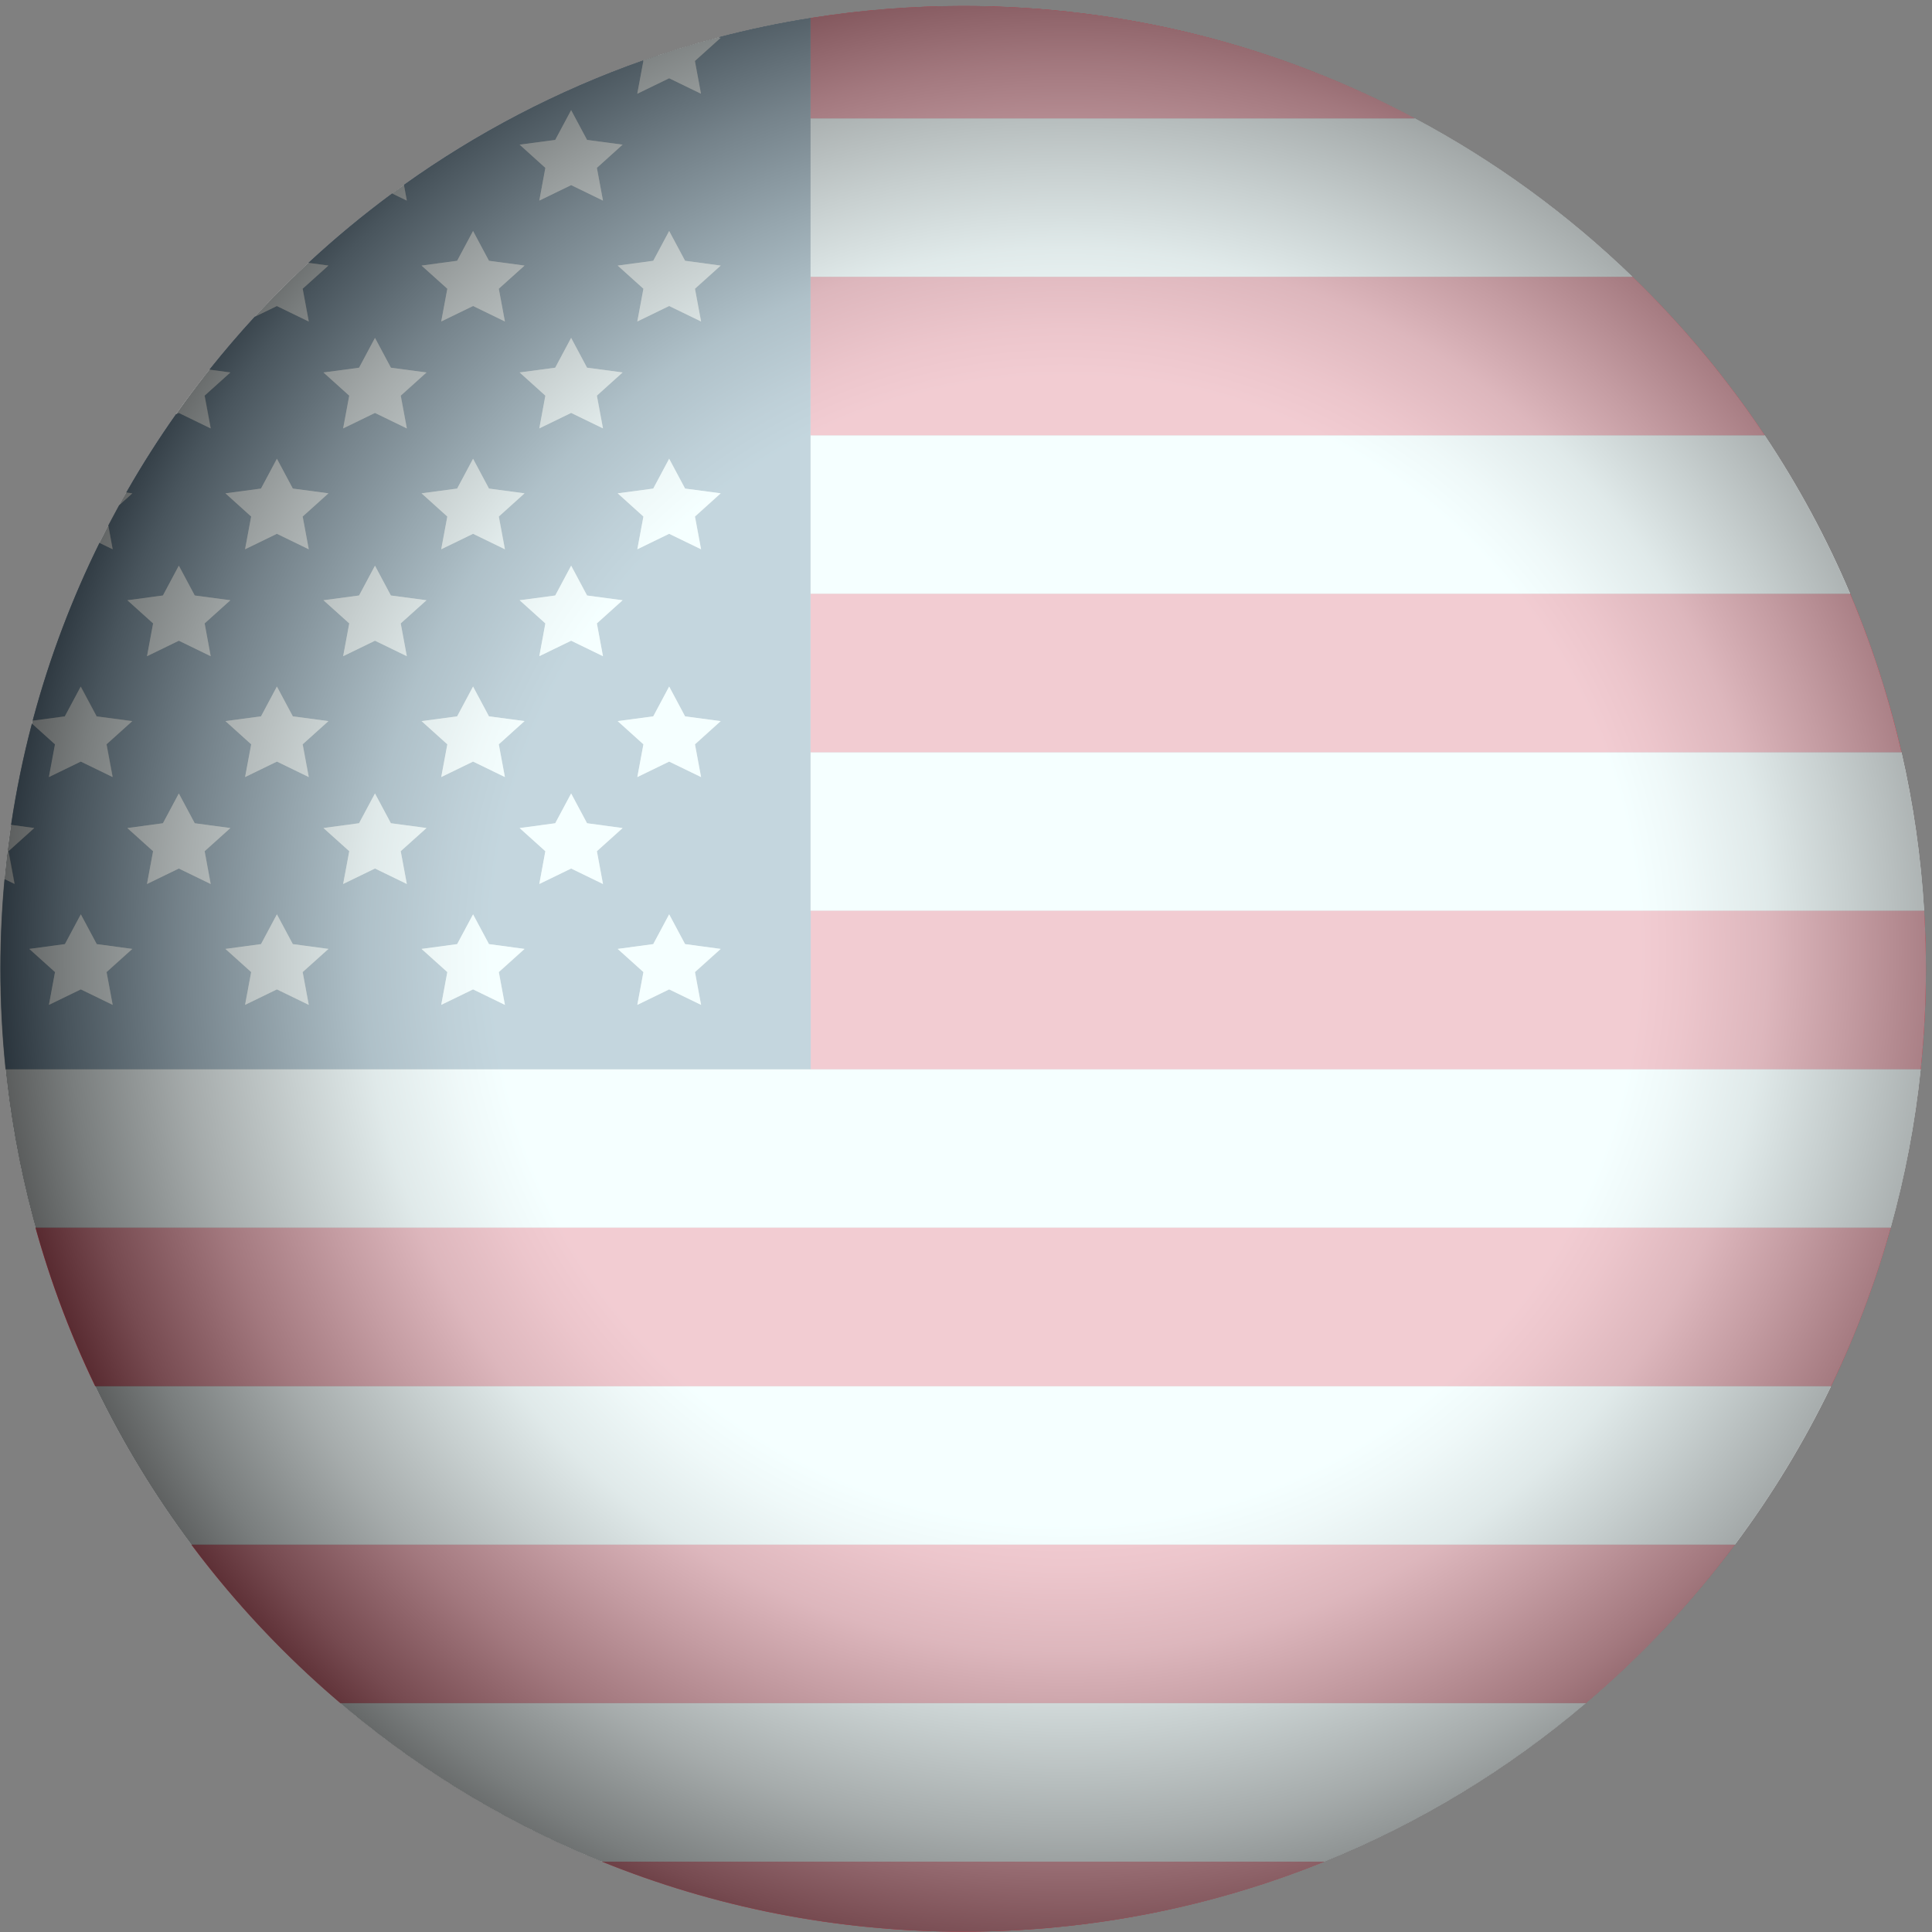 <svg width="301" height="301" viewBox="0 0 301 301" fill="none" xmlns="http://www.w3.org/2000/svg">
<rect x="0" y="0" width="301" height="301" fill="#808080" stroke="none"/>
<g clip-path="url(#clip0_2123_52)">
<path d="M126.27 92.515H288.25C284.58 83.835 280.1 75.575 274.93 67.825H126.27V92.515Z" fill="white"/>
<path d="M93.82 290.035H206.27C221.21 283.995 234.95 275.615 247.04 265.345H53.05C65.14 275.605 78.89 283.985 93.82 290.035Z" fill="white"/>
<path d="M126.27 18.455V43.145H254.34C244.29 33.415 232.88 25.085 220.42 18.455H126.27Z" fill="white"/>
<path d="M29.83 240.655H270.28C276.03 232.965 281.06 224.695 285.27 215.965H14.84C19.05 224.695 24.08 232.965 29.83 240.655Z" fill="white"/>
<path d="M0.86 166.585C1.74 175.045 3.32 183.295 5.54 191.275H294.55C296.77 183.295 298.36 175.045 299.23 166.585H0.86Z" fill="white"/>
<path d="M126.27 141.895H299.77C299.27 133.455 298.08 125.205 296.24 117.205H126.27V141.895Z" fill="white"/>
<path d="M220.42 18.455C199.44 7.275 175.49 0.935 150.05 0.935C141.96 0.935 134.02 1.585 126.27 2.815V18.445H220.42V18.455Z" fill="#F0011C"/>
<path d="M126.27 67.825H274.93C268.96 58.865 262.05 50.595 254.34 43.135H126.27V67.825Z" fill="#F0011C"/>
<path d="M126.27 117.205H296.24C294.28 108.675 291.59 100.425 288.25 92.515H126.27V117.205Z" fill="#F0011C"/>
<path d="M126.27 166.585H299.24C299.77 161.445 300.05 156.225 300.05 150.935C300.05 147.895 299.95 144.885 299.77 141.895H126.27V166.585Z" fill="#F0011C"/>
<path d="M14.84 215.965H285.26C289.05 208.095 292.17 199.835 294.56 191.275H5.54C7.92 199.835 11.04 208.095 14.84 215.965Z" fill="#F0011C"/>
<path d="M53.05 265.345H247.05C255.68 258.015 263.48 249.735 270.27 240.655H29.83C36.62 249.735 44.42 258.015 53.05 265.345Z" fill="#F0011C"/>
<path d="M150.05 300.945C169.93 300.945 188.91 297.065 206.28 290.045H93.83C111.2 297.075 130.17 300.945 150.06 300.945H150.05Z" fill="#F0011C"/>
<path d="M126.27 141.895V2.825C121.41 3.595 116.62 4.605 111.92 5.835L112.28 5.885L108.27 9.495L109.22 14.595L104.26 12.185L99.3 14.595L100.25 9.495L100.19 9.435C86.8 14.155 74.28 20.715 62.94 28.815L63.39 31.245L61.12 30.145C56.57 33.505 52.22 37.105 48.08 40.945L51.18 41.365L47.17 44.975L48.12 50.075L43.16 47.665L39.72 49.335C37.27 51.995 34.92 54.745 32.66 57.575L35.91 58.015L31.9 61.625L32.85 66.725L27.89 64.315L27.44 64.535C24.67 68.455 22.08 72.525 19.7 76.715L20.64 76.845L18.6 78.685C18.02 79.745 17.45 80.805 16.89 81.875L17.57 85.565L15.52 84.575C11.18 93.355 7.68 102.615 5.11 112.265L10.12 111.595L12.6 106.955L15.08 111.595L20.63 112.335L16.62 115.945L17.57 121.045L12.61 118.635L7.65 121.045L8.6 115.945L5 112.705C3.64 117.865 2.55 123.135 1.75 128.505L5.36 128.995L1.35 132.605L2.3 137.705L0.74 136.945C0.31 141.545 0.09 146.205 0.09 150.925C0.09 156.205 0.37 161.425 0.9 166.575H126.31V141.885L126.27 141.895ZM63.38 66.745L58.42 64.335L53.46 66.745L54.41 61.645L50.4 58.035L55.95 57.295L58.43 52.655L60.91 57.295L66.46 58.035L62.45 61.645L63.4 66.745H63.38ZM86.5 57.285L88.98 52.645L91.46 57.285L97.01 58.025L93 61.635L93.95 66.735L88.99 64.325L84.03 66.735L84.98 61.635L80.97 58.025L86.52 57.285H86.5ZM109.22 50.085L104.26 47.675L99.3 50.085L100.25 44.985L96.24 41.375L101.79 40.635L104.27 35.995L106.75 40.635L112.3 41.375L108.29 44.985L109.24 50.085H109.22ZM88.98 17.155L91.46 21.795L97.01 22.535L93 26.145L93.95 31.245L88.99 28.835L84.03 31.245L84.98 26.145L80.97 22.535L86.52 21.795L89 17.155H88.98ZM65.67 41.375L71.22 40.635L73.7 35.995L76.18 40.635L81.73 41.375L77.72 44.985L78.67 50.085L73.71 47.675L68.75 50.085L69.7 44.985L65.69 41.375H65.67ZM32.82 137.725L27.86 135.315L22.9 137.725L23.85 132.625L19.84 129.015L25.39 128.275L27.87 123.635L30.35 128.275L35.9 129.015L31.89 132.625L32.84 137.725H32.82ZM50.39 93.515L55.94 92.775L58.42 88.135L60.9 92.775L66.45 93.515L62.44 97.125L63.39 102.225L58.43 99.815L53.47 102.225L54.42 97.125L50.41 93.515H50.39ZM48.1 85.575L43.14 83.165L38.18 85.575L39.13 80.475L35.12 76.865L40.67 76.125L43.15 71.485L45.63 76.125L51.18 76.865L47.17 80.475L48.12 85.575H48.1ZM78.66 85.575L73.7 83.165L68.74 85.575L69.69 80.475L65.68 76.865L71.23 76.125L73.71 71.485L76.19 76.125L81.74 76.865L77.73 80.475L78.68 85.575H78.66ZM65.67 112.345L71.22 111.605L73.7 106.965L76.18 111.605L81.73 112.345L77.72 115.955L78.67 121.055L73.71 118.645L68.75 121.055L69.7 115.955L65.69 112.345H65.67ZM93.94 137.725L88.98 135.315L84.02 137.725L84.97 132.625L80.96 129.015L86.51 128.275L88.99 123.635L91.47 128.275L97.02 129.015L93.01 132.625L93.96 137.725H93.94ZM55.94 128.255L58.42 123.615L60.9 128.255L66.45 128.995L62.44 132.605L63.39 137.705L58.43 135.295L53.47 137.705L54.42 132.605L50.41 128.995L55.96 128.255H55.94ZM109.22 121.065L104.26 118.655L99.3 121.065L100.25 115.965L96.24 112.355L101.79 111.615L104.27 106.975L106.75 111.615L112.3 112.355L108.29 115.965L109.24 121.065H109.22ZM91.46 92.775L97.01 93.515L93 97.125L93.95 102.225L88.99 99.815L84.03 102.225L84.98 97.125L80.97 93.515L86.52 92.775L89 88.135L91.48 92.775H91.46ZM109.22 85.575L104.26 83.165L99.3 85.575L100.25 80.475L96.24 76.865L101.79 76.125L104.27 71.485L106.75 76.125L112.3 76.865L108.29 80.475L109.24 85.575H109.22ZM19.84 93.515L25.39 92.775L27.87 88.135L30.35 92.775L35.9 93.515L31.89 97.125L32.84 102.225L27.88 99.815L22.92 102.225L23.87 97.125L19.86 93.515H19.84ZM35.12 112.345L40.67 111.605L43.15 106.965L45.63 111.605L51.18 112.345L47.17 115.955L48.12 121.055L43.16 118.645L38.2 121.055L39.15 115.955L35.14 112.345H35.12ZM17.55 156.555L12.59 154.145L7.63 156.555L8.58 151.455L4.57 147.845L10.12 147.105L12.6 142.465L15.08 147.105L20.63 147.845L16.62 151.455L17.57 156.555H17.55ZM48.1 156.555L43.14 154.145L38.18 156.555L39.13 151.455L35.12 147.845L40.67 147.105L43.15 142.465L45.63 147.105L51.18 147.845L47.17 151.455L48.12 156.555H48.1ZM78.66 156.555L73.7 154.145L68.74 156.555L69.69 151.455L65.68 147.845L71.23 147.105L73.71 142.465L76.19 147.105L81.74 147.845L77.73 151.455L78.68 156.555H78.66ZM109.22 156.555L104.26 154.145L99.3 156.555L100.25 151.455L96.24 147.845L101.79 147.105L104.27 142.465L106.75 147.105L112.3 147.845L108.29 151.455L109.24 156.555H109.22Z" fill="#083259"/>
<path d="M99.29 14.605L104.25 12.195L109.21 14.605L108.26 9.505L112.27 5.895L111.91 5.845C107.93 6.885 104.01 8.095 100.17 9.455L100.23 9.515L99.28 14.615L99.29 14.605Z" fill="white"/>
<path d="M62.93 28.825C62.32 29.265 61.71 29.705 61.11 30.155L63.38 31.255L62.93 28.825Z" fill="white"/>
<path d="M80.95 22.535L84.96 26.155L84.02 31.255L88.98 28.845L93.94 31.255L92.99 26.155L97 22.535L91.46 21.795L88.98 17.155L86.5 21.795L80.95 22.535Z" fill="white"/>
<path d="M48.1 50.085L47.15 44.985L51.16 41.375L48.06 40.955C45.16 43.645 42.37 46.445 39.69 49.355L43.13 47.685L48.09 50.095L48.1 50.085Z" fill="white"/>
<path d="M68.74 50.085L73.7 47.675L78.66 50.085L77.71 44.985L81.72 41.375L76.18 40.625L73.7 35.985L71.22 40.625L65.67 41.375L69.69 44.985L68.74 50.085Z" fill="white"/>
<path d="M112.28 41.375L106.73 40.625L104.25 35.985L101.77 40.625L96.23 41.375L100.24 44.985L99.29 50.085L104.25 47.675L109.22 50.085L108.27 44.985L112.28 41.375Z" fill="white"/>
<path d="M32.82 66.745L31.87 61.645L35.88 58.035L32.63 57.595C30.82 59.865 29.08 62.185 27.4 64.555L27.85 64.335L32.81 66.745H32.82Z" fill="white"/>
<path d="M60.9 57.285L58.42 52.635L55.94 57.285L50.39 58.025L54.41 61.645L53.46 66.745L58.42 64.335L63.38 66.745L62.43 61.645L66.45 58.025L60.9 57.285Z" fill="white"/>
<path d="M84.02 66.745L88.98 64.335L93.94 66.745L92.99 61.645L97 58.025L91.46 57.285L88.98 52.635L86.5 57.285L80.95 58.025L84.96 61.645L84.02 66.745Z" fill="white"/>
<path d="M16.86 81.895C16.4 82.785 15.94 83.685 15.5 84.585L17.55 85.575L16.87 81.885L16.86 81.895Z" fill="white"/>
<path d="M19.67 76.735C19.3 77.385 18.93 78.045 18.57 78.705L20.61 76.865L19.67 76.735Z" fill="white"/>
<path d="M45.62 76.115L43.14 71.465L40.66 76.115L35.12 76.855L39.13 80.475L38.18 85.575L43.14 83.165L48.1 85.575L47.15 80.475L51.17 76.855L45.62 76.115Z" fill="white"/>
<path d="M76.18 76.115L73.7 71.465L71.22 76.115L65.67 76.855L69.69 80.475L68.74 85.575L73.7 83.165L78.66 85.575L77.71 80.475L81.72 76.855L76.18 76.115Z" fill="white"/>
<path d="M106.73 76.115L104.25 71.465L101.77 76.115L96.23 76.855L100.24 80.475L99.29 85.575L104.25 83.165L109.22 85.575L108.27 80.475L112.28 76.855L106.73 76.115Z" fill="white"/>
<path d="M22.9 102.235L27.86 99.825L32.82 102.235L31.88 97.125L35.89 93.515L30.34 92.775L27.86 88.125L25.38 92.775L19.84 93.515L23.85 97.125L22.9 102.235Z" fill="white"/>
<path d="M58.42 99.825L63.38 102.235L62.43 97.125L66.45 93.515L60.9 92.775L58.42 88.125L55.94 92.775L50.39 93.515L54.41 97.125L53.46 102.235L58.42 99.825Z" fill="white"/>
<path d="M86.5 92.775L80.95 93.515L84.96 97.125L84.02 102.235L88.98 99.825L93.94 102.235L92.99 97.125L97 93.515L91.46 92.775L88.98 88.125L86.5 92.775Z" fill="white"/>
<path d="M7.62 121.065L12.58 118.655L17.54 121.065L16.59 115.965L20.6 112.355L15.05 111.615L12.57 106.975L10.09 111.615L5.08 112.285C5.04 112.435 5 112.575 4.96 112.725L8.56 115.965L7.61 121.065H7.62Z" fill="white"/>
<path d="M38.18 121.065L43.14 118.655L48.1 121.065L47.15 115.965L51.17 112.345L45.62 111.605L43.14 106.955L40.66 111.605L35.12 112.345L39.13 115.965L38.18 121.065Z" fill="white"/>
<path d="M68.74 121.065L73.7 118.655L78.66 121.065L77.71 115.965L81.72 112.345L76.18 111.605L73.7 106.955L71.22 111.605L65.67 112.345L69.69 115.965L68.74 121.065Z" fill="white"/>
<path d="M112.28 112.345L106.73 111.605L104.25 106.955L101.77 111.605L96.23 112.345L100.24 115.965L99.29 121.065L104.25 118.655L109.22 121.065L108.27 115.965L112.28 112.345Z" fill="white"/>
<path d="M1.32 132.615L5.33 129.005L1.72 128.515C1.3 131.305 0.97 134.125 0.7 136.955L2.26 137.715L1.31 132.615H1.32Z" fill="white"/>
<path d="M30.34 128.255L27.86 123.615L25.38 128.255L19.84 129.005L23.85 132.615L22.9 137.725L27.86 135.315L32.82 137.725L31.88 132.615L35.89 129.005L30.34 128.255Z" fill="white"/>
<path d="M53.46 137.725L58.42 135.315L63.38 137.725L62.43 132.615L66.45 129.005L60.9 128.255L58.42 123.615L55.94 128.255L50.39 129.005L54.41 132.615L53.46 137.725Z" fill="white"/>
<path d="M91.46 128.255L88.98 123.615L86.5 128.255L80.95 129.005L84.96 132.615L84.02 137.725L88.98 135.315L93.94 137.725L92.99 132.615L97 129.005L91.46 128.255Z" fill="white"/>
<path d="M15.07 147.085L12.59 142.445L10.11 147.085L4.56 147.835L8.57 151.445L7.62 156.555L12.59 154.145L17.55 156.555L16.6 151.445L20.61 147.835L15.07 147.085Z" fill="white"/>
<path d="M45.62 147.085L43.14 142.445L40.66 147.085L35.12 147.835L39.13 151.445L38.18 156.555L43.14 154.145L48.1 156.555L47.15 151.445L51.17 147.835L45.62 147.085Z" fill="white"/>
<path d="M76.18 147.085L73.7 142.445L71.22 147.085L65.67 147.835L69.69 151.445L68.74 156.555L73.7 154.145L78.66 156.555L77.71 151.445L81.72 147.835L76.18 147.085Z" fill="white"/>
<path d="M106.73 147.085L104.25 142.445L101.77 147.085L96.23 147.835L100.24 151.445L99.29 156.555L104.25 154.145L109.22 156.555L108.27 151.445L112.28 147.835L106.73 147.085Z" fill="white"/>
<path style="mix-blend-mode:multiply" opacity="0.8" d="M300.05 150.945C300.05 233.795 232.91 300.955 150.06 300.955C67.21 300.955 0.05 233.795 0.05 150.945C0.05 68.095 67.22 0.925 150.06 0.925C232.9 0.925 300.05 68.095 300.05 150.945Z" fill="url(#paint0_radial_2123_52)"/>
</g>
<defs>
<radialGradient id="paint0_radial_2123_52" cx="0" cy="0" r="1" gradientUnits="userSpaceOnUse" gradientTransform="translate(165.91 148.125) scale(178.24 178.24)">
<stop offset="0.5" stop-color="#F2FFFF"/>
<stop offset="0.54" stop-color="#EBF7F7"/>
<stop offset="0.61" stop-color="#D8E4E4"/>
<stop offset="0.68" stop-color="#B9C3C3"/>
<stop offset="0.77" stop-color="#8F9696"/>
<stop offset="0.87" stop-color="#585D5D"/>
<stop offset="0.97" stop-color="#161717"/>
<stop offset="1"/>
</radialGradient>
<clipPath id="clip0_2123_52">
<rect width="300" height="300.03" fill="white" transform="translate(0.05 0.925)"/>
</clipPath>
</defs>
</svg>
